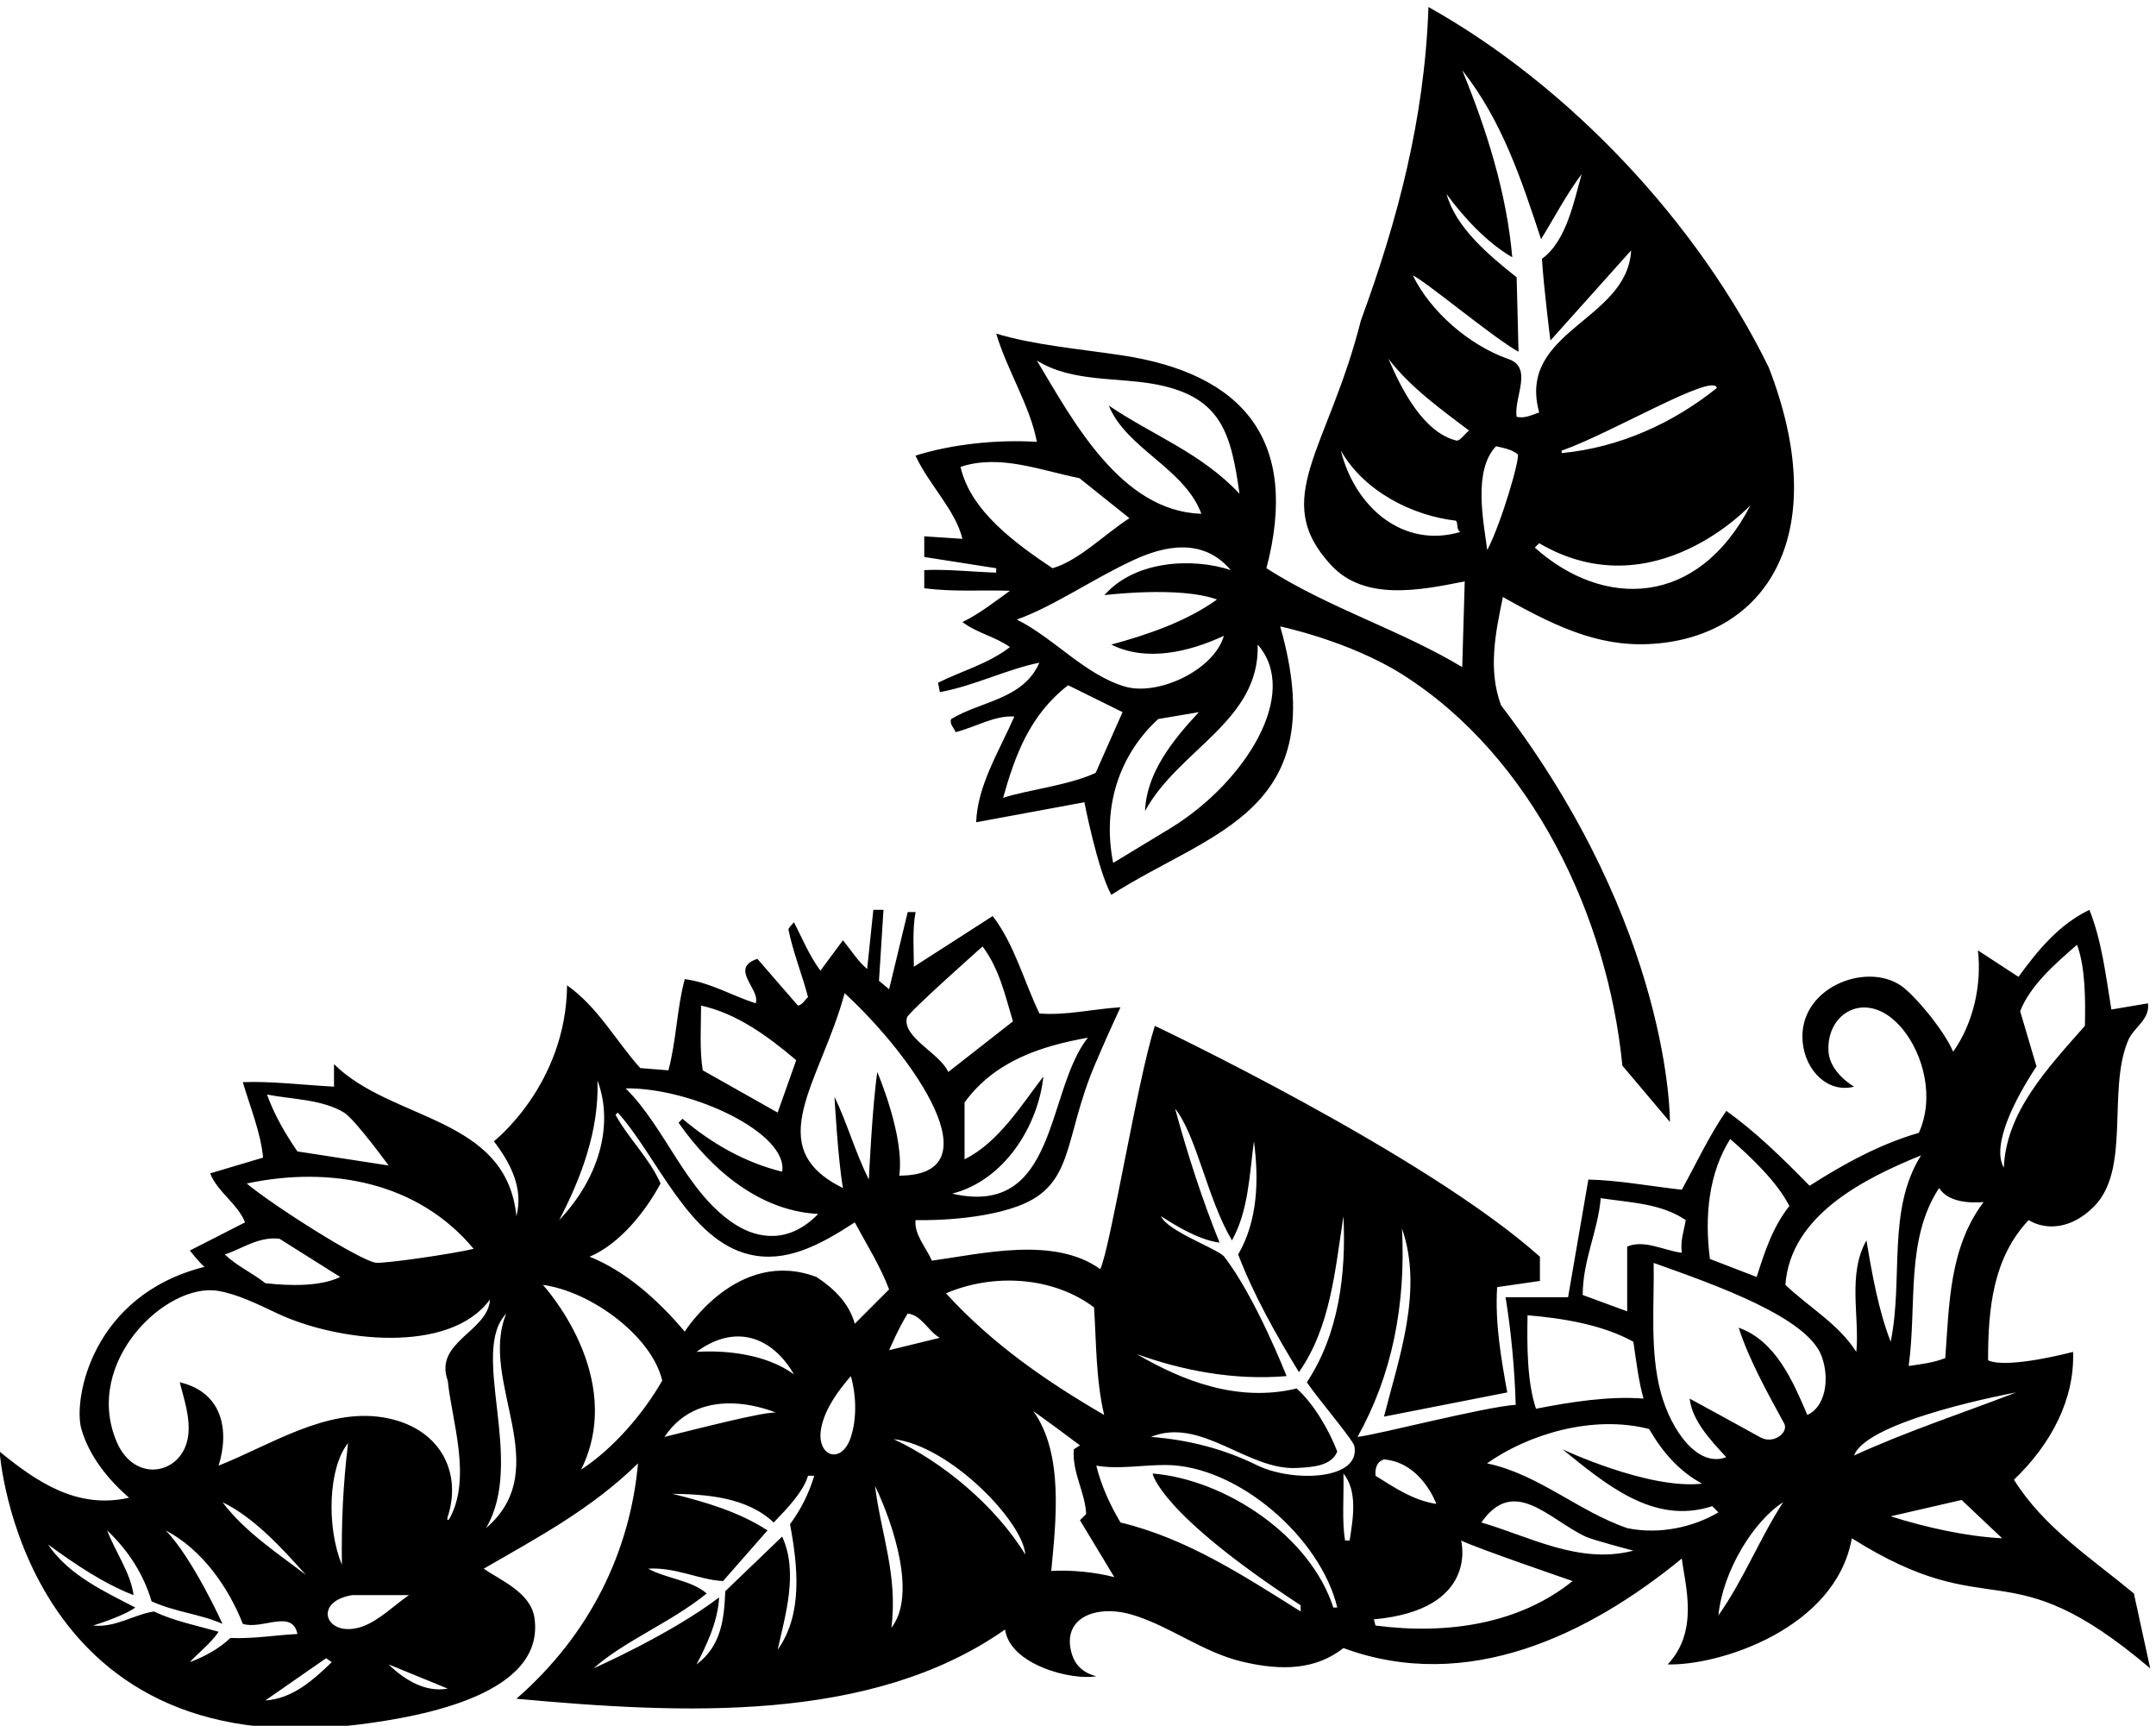 <?xml version="1.0" encoding="UTF-8" standalone="no"?>
<svg xmlns:inkscape="http://www.inkscape.org/namespaces/inkscape" xmlns:sodipodi="http://sodipodi.sourceforge.net/DTD/sodipodi-0.dtd" xmlns="http://www.w3.org/2000/svg" xmlns:svg="http://www.w3.org/2000/svg" version="1.1" id="svg1" width="715.094" height="572.278" viewBox="0 0 715.094 572.278">
  <defs id="defs1"></defs>
  <g id="g1" transform="translate(-53.934,-124.98)">
    <path id="path1" d="m 2688.59,5864.14 c 32.76,-71.76 99.84,-135.72 117,-207.48 l -95.16,6.24 v -51.48 l 179.4,-28.08 v -10.92 c -53.04,1.56 -127.58,9.19 -179.4,6.24 v -45.24 c 74.88,-9.36 132.95,-3.99 213.72,-6.24 -39,-28.08 -76.44,-57.72 -118.56,-78 37.44,-28.08 81.12,-35.88 118.56,-62.4 -54.6,-42.12 -120.12,-59.28 -179.4,-88.92 l 4.68,-23.4 c 85.8,15.6 168.48,57.72 248.03,73.33 -40.55,-92.05 -145.07,-95.16 -219.95,-140.41 -4.68,-14.04 7.8,-21.84 10.92,-32.75 49.92,12.48 96.72,42.11 146.64,39 -37.44,-85.81 -92.04,-171.61 -95.16,-263.65 l 269.88,49.93 c 0,0 32.76,-168.48 67.07,-230.88 248.03,159.44 553.93,204.67 421.2,669.23 0,0 172.35,-36.03 305.21,-120.14 324.78,-205.61 512.12,-606.17 548.11,-974.97 l 118.56,-140.4 c 0,0 5.56,480.63 -421.2,1038.95 -32.76,88.93 -14.04,179.4 4.68,269.88 148,-83.77 255.33,-128.81 389.47,-115.48 274.55,27.29 431.57,280.42 273.52,688 -174.71,357.24 -494.51,700.44 -848.63,898.55 -9.36,-279.24 -78,-535.08 -168.48,-781.55 -81.78,-323.84 -228.54,-444.77 -73.54,-610.8 83.76,-89.72 222.03,-61.81 332.5,-39.72 l -6.24,-213.72 c -156,93.6 -332.28,146.64 -488.28,246.48 83.36,317.8 -56.34,485.44 -361.81,531.06 -108.27,16.17 -218.74,25.65 -312.1,53.94 28.08,-93.6 84.24,-179.4 101.4,-269.88 -101.4,6.24 -213.72,-6.24 -302.64,-34.32 z m 1425.83,-235.56 c -9.36,71.76 -35.88,198.12 21.84,258.96 13.72,-3.16 38.16,-7.05 53.97,-19.86 7.56,-6.12 -39.93,-170.46 -75.81,-239.1 z m 656.76,112.32 c -132,-256.23 -367.43,-258.68 -538.2,-106.08 l 10.92,10.92 c 285.73,-167.36 527.28,95.16 527.28,95.16 z m -84.25,291.72 c -109.2,-87.36 -241.79,-148.2 -386.87,-162.24 v 6.24 c 121.68,42.12 380.64,196.56 386.87,156 z m -494.51,90.48 -4.68,185.63 c -68.64,54.61 -151.32,123.25 -174.72,207.48 42.12,-57.71 101.4,-121.67 163.8,-157.55 -14.04,160.68 -63.96,318.23 -124.8,466.43 99.84,-126.36 148.2,-274.55 196.56,-421.2 31.2,49.93 62.4,110.77 101.4,162.25 -18.72,-63.96 -36.75,-166.06 -99.15,-211.3 4.51,-73.32 21.15,-203.66 21.15,-203.66 l 201.24,224.64 c -9.36,-176.28 -285.48,-199.68 -229.32,-404.04 -18.72,-6.24 -35.88,-15.6 -56.16,-10.92 -7.8,48.36 43.68,124.8 -23.4,145.08 -95.16,34.32 -190.49,115.96 -235.56,207.48 29.64,-12.48 201.24,-156 263.64,-190.32 z m -443.04,-246.48 c 57.72,-101.4 177.84,-162.24 287.04,-174.72 6.24,-7.8 0,-21.84 10.92,-28.08 -140,-41.7 -261.9,58.57 -297.96,202.8 z m 288.19,25.08 c -83.16,20.22 -138.55,130.78 -169.63,204.24 53.04,-70.2 131.04,-126.36 201.24,-179.4 -9.36,-6.24 -22.93,-26.95 -31.61,-24.84 z M 2941.31,5455.42 c 92.79,33.22 189.8,101.79 293.48,149.46 104.56,48.07 184.87,38.97 240.03,-26.22 -93.6,31.2 -238.68,24.96 -315.12,-62.4 0,0 187.2,23.4 280.8,-10.92 -76.44,-54.6 -171.6,-87.36 -263.64,-112.32 87.36,-43.68 193.44,-18.72 280.8,21.84 -25.23,-86.52 -165.81,-151.27 -248.18,-126.18 -99.83,30.41 -175.38,120.35 -268.17,166.74 z m -34.32,-444.6 c 29.64,104.52 65.52,205.92 162.24,280.81 l 135.72,-67.09 -67.09,-151.32 c -65.51,-31.2 -176.27,-43.67 -230.87,-62.4 z m 634.91,382.2 c 106.94,-121.72 -30.55,-341.7 -213.72,-455.52 l -146.63,-88.91 c -28.09,140.39 15.59,269.87 112.31,358.79 l 101.41,17.16 c -68.64,-73.32 -131.05,-154.43 -134.16,-246.47 82.68,152.88 287.03,224.63 280.79,414.95 z m -250.37,648.11 c 161.81,-31.94 184.05,-124.55 205.13,-272.15 -96.71,102.96 -218.39,146.64 -326.03,219.96 43.67,-107.64 188.75,-156 230.87,-269.88 -201.23,6.24 -321.36,234 -410.27,382.2 87.87,-55.15 202.63,-40.85 300.3,-60.13 z m -194.23,-233.15 124.81,-99.84 c -60.84,-39 -126.36,-106.08 -191.88,-124.8 -90.48,60.84 -204.36,141.96 -229.32,252.72 98.28,32.76 201.23,-9.36 296.39,-28.08" style="fill:#000000;fill-opacity:1;fill-rule:nonzero;stroke:none" transform="matrix(0.133,0,0,-0.133,0,1056)"></path>
    <path id="path2" d="m 5727,3027.17 c -106.7,88.45 -224.64,164.27 -299.05,283.6 92.66,88.45 151.63,200.77 147.42,318.71 0,0 -162.86,-43.53 -212,-21.06 0,130.57 12.63,255.52 101.09,349.59 43.51,-26.11 107.5,-23.23 164.53,35.44 89.7,92.28 32.37,287.56 82.56,409.62 12.64,35.1 56.16,53.35 50.55,95.47 l -91.26,-15.44 c -14.04,85.64 -23.87,171.28 -54.75,248.5 -75.82,-36.5 -127.77,-99.68 -176.91,-167.07 l -101.08,65.99 c 9.83,-85.64 -11.24,-181.12 -61.78,-252.72 -23.53,55.4 -97.64,142.66 -130.07,164.75 -89.25,60.83 -257.46,-6.95 -245.27,-140.14 6.66,-72.8 63.69,-128.39 128.24,-111.66 0,0 -59.78,33.71 -63.67,86.72 -7.33,100.02 99.68,160.47 184.88,56.58 51.13,-62.37 80.39,-169.82 40.25,-258.42 -96.88,-28.08 -186.73,-77.22 -272.38,-131.98 -67.39,68.8 -134.78,134.78 -207.78,186.73 -43.53,-63.18 -74.41,-130.57 -110.92,-196.56 -77.22,8.43 -158.65,23.87 -233.06,25.27 L 4316,3765.66 h -155.84 c 14.04,-87.04 22.46,-176.9 25.27,-268.16 -80.03,-5.61 -343.98,-74.41 -394.52,-80.02 85.64,153.03 120.74,327.13 110.91,519.47 53.36,-153.04 -7.02,-320.11 -44.93,-468.93 l 307.48,60.37 c -15.44,84.24 -30.89,175.5 -25.27,262.55 l 106.7,15.44 v 60.37 c -287.82,256.93 -960.32,575.63 -960.32,575.63 -43.53,-134.78 -110.92,-554.57 -136.19,-606.52 -115.13,82.84 -296.24,37.91 -419.79,21.06 -14.04,32.29 -44.93,65.99 -40.71,101.09 0,0 150.53,-4.66 256.78,35.32 140.77,52.97 111.52,166.97 190.88,353.28 20.3,47.66 41.41,95.02 63.38,142.1 -68.79,-4.21 -136.19,-21.05 -202.17,-15.44 -39.31,81.43 -61.78,171.28 -116.53,242.89 L 2684.57,4589.8 c 0,39.31 -4.21,92.66 4.22,136.19 h -19.66 c -15.45,-64.58 -30.89,-127.77 -46.33,-192.35 l -25.28,21.06 11.24,176.9 h -25.28 l -15.44,-147.42 c -22.46,18.26 -40.72,47.74 -60.37,71.61 l -56.16,-75.82 c -28.08,37.91 -44.93,80.03 -65.99,120.74 -4.21,-4.21 -14.34,-15.59 -13.75,-18.46 11.8,-57.24 34.15,-112.12 48.86,-168.27 -8.43,-7.02 -14.05,-19.65 -25.28,-21.05 l -101.08,116.53 c -23.53,-7.84 -30.68,-18.71 -30.14,-31.02 1.11,-25.16 34.41,-56.33 25.92,-79.9 -60.37,19.66 -113.72,51.95 -176.9,60.37 -19.65,-73 -21.06,-154.43 -40.71,-227.44 l -70.21,5.62 c -61.77,68.79 -103.89,150.22 -182.51,206.38 -2.36,-248.18 -182.52,-388.9 -182.52,-388.9 40.72,-53.36 74.41,-116.53 56.16,-186.73 -25.27,249.91 -310.28,235.87 -454.89,379.07 v -56.16 c -75.81,4.21 -158.65,14.04 -227.44,11.23 18.25,-61.77 44.92,-126.35 50.54,-188.13 l -131.976,-39.31 c 18.254,-46.33 68.797,-75.82 87.046,-122.15 L 879.051,3882.2 c 0,0 23.867,-30.9 36.504,-40.72 -282.532,-70.92 -327.325,-331.7 -307.399,-403.08 19.375,-69.42 68.496,-128.65 119.266,-172.55 -129.168,-29.49 -230.254,39.31 -322.914,115.12 0,0 53.773,-784.88 893.312,-680.92 170.45,21.11 468.25,78.42 440.47,266.75 -9.83,63.18 -84.24,92.66 -126.36,122.15 133.38,77.21 266.76,147.41 384.69,262.54 -19.66,-217.62 -117.93,-425.41 -303.26,-586.86 414.18,-37.91 884.51,-61.78 1218.66,172.68 12.06,-88 165.67,-127.76 227.44,-116.52 -35.47,8.73 -53.59,30.57 -61.05,55.61 -27.06,90.88 61.69,125.01 153.2,96.93 91.94,-28.2 173.9,-92.65 270.3,-115.87 102.99,-24.8 186.13,-19.51 253.9,33.52 308.88,-113.72 610.73,32.29 843.79,223.23 8.42,-67.39 43.32,-180.4 -35.1,-263.94 127.85,-3.66 419.12,88.87 459.11,314.49 355.7,-223.82 382.08,-17.61 744.1,-324.32 z m -242.89,1314.13 -40.72,137.59 c 25.28,64.58 87.05,117.93 141.81,165.66 21.06,-56.15 21.06,-137.59 19.65,-202.17 -94.06,-106.7 -196.55,-214.81 -202.17,-353.8 -32.86,57.99 32.29,178.31 81.43,252.72 z M 1263.89,4225.86 c 26.99,-16.69 110.77,-131.66 110.77,-131.66 l -227.45,35.1 c -30.89,44.92 -57.56,91.25 -75.82,141.8 62.71,-12.17 138.52,-11.86 192.5,-45.24 z m 322.77,-339.45 c -51.95,-12.64 -223.36,-37.41 -243.98,-34.62 -39.54,5.33 -254.43,141.32 -321.82,197.48 210.59,44.93 428.21,2.81 565.8,-162.86 z m -484.37,25.27 151.62,-95.47 c -49.14,-23.87 -124.95,-22.47 -186.73,-15.45 -33.69,26.68 -70.196,42.12 -101.082,71.61 43.522,14.04 82.832,44.92 136.192,39.31 z M 980.137,2916.25 c -29.485,-28.07 -64.582,-46.32 -101.086,-60.37 12.637,15.45 53.351,47.74 71.601,75.82 -54.754,15.44 -110.914,26.68 -161.457,50.54 -51.949,-8.42 -95.468,-40.71 -151.629,-35.1 0,0 74.411,22.47 105.297,44.93 -73.004,37.91 -166.152,80.2 -217.617,157.25 67.395,-49.14 137.594,-96.88 213.406,-126.36 -7.019,54.75 -44.925,106.7 -65.984,161.45 54.754,-51.94 91.258,-110.91 110.91,-176.9 61.606,-27.59 119.34,-30.88 176.902,-56.15 0,0 -74.41,164.26 -141.8,233.05 91.258,-47.73 157.246,-143.2 192.35,-233.05 47.73,-15.45 123.54,37.9 136.18,-25.28 -54.75,-2.81 -113.72,-12.63 -167.073,-9.83 z m -19.657,338.36 c 78.63,-37.9 148.82,-115.12 207.79,-181.11 -71.6,54.76 -153.03,108.11 -207.79,181.11 z m 106.7,-494.2 151.64,105.3 14.04,-9.83 c -49.15,-47.73 -99.69,-91.25 -165.68,-95.47 z m 216.22,262.55 h 141.8 c -35.54,-24.28 -74.83,-64.07 -116.54,-78.41 -90.13,-30.98 -125.68,61.67 -25.26,78.41 z m -25.27,75.81 c -39.31,95.47 -33.44,243.12 15.44,303.26 -12.64,-103.89 -16.85,-199.36 -15.44,-303.26 z m 116.53,-248.5 147.41,-60.38 c -54.75,-9.82 -106.28,20.16 -147.41,60.38 z m 147.41,707.61 c 10.34,-100.73 59.86,-240.65 5.47,-342.2 -4.74,-8.86 -8.46,-6.56 -5.36,3.02 36.1,111.48 -19.59,223.32 -159.79,247.19 -143.57,24.45 -283.56,-69.45 -411.738,-120.01 27.723,88.7 9.149,183.32 -96.871,207.78 10.059,-40.24 27.328,-89.13 20.813,-134.8 -13.539,-94.85 -133.149,-119.63 -178.262,-13.23 -84.176,198.54 123.867,397.85 253.246,375.92 49.129,-8.32 98.852,-33.32 147.962,-56.38 149.06,-69.98 428.82,-103.27 529.84,34.88 -4.22,-80.03 -140.41,-105.3 -105.31,-202.17 z m 95.48,-367.85 c 99.68,168.48 -42.28,438.08 50.54,534.92 -70.2,-168.48 124.95,-384.69 -50.54,-534.92 z m 1516.3,550.36 c 5.61,-82.83 4.21,-179.71 25.27,-268.16 -140.4,81.43 -277.99,175.5 -394.52,303.26 117.93,50.55 266.76,42.12 369.25,-35.1 z m -384.7,-75.81 -126.35,-30.89 c 0,0 25.27,58.97 46.33,91.26 33.69,-2.81 51.94,-44.93 80.02,-60.37 z m 369.25,748.32 c -105.29,-133.38 -74.41,-449.27 -338.36,-388.9 131.98,33.69 214.81,171.28 227.45,292.02 -53.35,-68.79 -110.92,-164.26 -196.56,-206.38 v 141.8 c 75.82,103.9 190.94,140.4 307.47,161.46 z m -451.07,50.28 c 3.45,13.01 188.53,177.16 188.53,177.16 42.12,-56.16 56.16,-122.14 75.81,-186.73 l -161.46,-126.35 c -18.87,45.53 -115.92,86.67 -102.88,135.92 z m -155.45,60.63 c 174.83,-161.11 377.1,-454.89 136.19,-454.89 14.04,98.28 -54.76,258.34 -54.76,258.34 -12.63,-85.65 -21.06,-268.17 -21.06,-268.17 -33.69,67.4 -53.35,139 -85.64,206.39 0,0 8.43,-155.84 21.06,-227.44 -206.81,101.52 -56.05,262.8 4.21,485.77 z m -358.01,-30.88 c 88.45,-19.66 164.26,-74.41 237.27,-136.19 l -46.33,-130.57 -186.73,105.3 c -8.43,50.54 -4.21,113.72 -4.21,161.46 z m 202.17,-414.18 c -91.26,22.46 -174.09,68.8 -248.5,131.98 l -9.83,-9.83 c 84.24,-120.74 204.98,-220.43 348.18,-227.45 -70.59,-73.42 -148.87,-64.16 -208.61,-25.17 -121.03,78.99 -170.95,238.83 -271.55,338.26 167.55,1.69 406.16,-112.65 390.31,-207.79 z m -460.5,227.45 c 40.28,-107.43 6.99,-240.18 -95.48,-348.19 54.76,105.3 99.69,223.23 95.48,348.19 z m -40.72,-970.15 c 114.85,233.17 -95.47,460.5 -95.47,460.5 121.54,-16.76 271.96,-128.62 297.64,-238.67 -46.33,-81.44 -122.14,-169.89 -202.17,-221.83 z m 489.99,-449.28 c 19.65,88.45 51.95,193.75 11.23,282.2 l -141.8,-136.18 c -2.81,-68.8 -9.76,-136.43 -71.61,-182.52 22.47,43.52 53.35,105.3 56.16,167.07 -120.29,-91.88 -313.08,-176.9 -313.08,-176.9 77.22,68.79 192.34,113.72 282.2,186.73 -39.32,33.69 -99.69,36.5 -146.02,61.78 68.8,4.21 127.76,-28.09 186.73,-30.89 l 110.92,126.35 c -71.61,46.34 -153.04,70.2 -237.27,91.27 87.04,-1.41 185.32,-8.43 252.71,-71.61 35.1,36.5 73.01,75.82 85.65,116.53 h 15.44 c -12.64,-42.12 -32.29,-82.83 -60.37,-120.74 19.65,-105.3 32.29,-224.64 -30.89,-313.09 z m -4.21,591.08 c -25.28,4.21 -209.2,-43.53 -277.99,-60.37 94.44,141.66 277.99,60.37 277.99,60.37 z m -197.97,151.63 c 95.69,70.99 188.16,38.71 242.89,-56.16 -73.38,54.06 -181.11,60.37 -242.89,56.16 z m -29.48,50.54 c -67.39,80.03 -148.82,151.63 -237.27,186.73 75.81,32.29 138.99,112.32 176.9,182.52 -26.67,61.77 -80.03,112.32 -112.32,171.28 l 5.62,5.62 c 97.98,-108.36 176.09,-318 328.36,-353.8 89.77,-21.11 171.76,20.68 262.71,80.02 29.49,-54.75 63.18,-108.1 85.65,-167.07 l -85.65,-85.64 c -14.04,50.54 -50.54,87.04 -95.47,116.53 -196.79,74.26 -328.53,-136.19 -328.53,-136.19 z m 413.84,-264.15 c -23.35,-69.8 -87.94,-46.68 -73.25,25.17 9.57,46.78 40.35,89.47 73.58,128.07 13.06,-44.62 16,-104.41 -0.33,-153.24 z m 101.42,-474.34 c 16.85,130.57 -26.68,237.27 -40.71,353.8 49.14,-102.49 102.89,-275.32 40.71,-353.8 z m 5.62,470.33 c 138.99,-15.44 322.22,-204.46 328.53,-287.82 -75.81,123.55 -207.79,231.66 -328.53,287.82 z m 393.11,-328.53 c 11.24,120.74 32.29,292.03 -44.93,398.73 39.32,-28.08 77.22,-56.16 116.54,-85.64 l -15.45,-9.83 c -4.21,-58.97 28.08,-105.3 30.89,-161.46 l -15.44,-15.44 85.64,-141.81 c -49.14,12.64 -108.11,18.26 -157.25,15.45 z m 703.4,-91.26 c -57.2,178.25 -268.94,319.34 -450.68,334.15 0,0 14.5,-96.7 369.25,-328.53 v -15.45 c -143.21,89.86 -285.01,182.52 -449.28,221.83 -26.67,44.93 -47.73,91.26 -60.37,141.81 54.5,-9.77 114.67,1.68 172.56,1.57 180.28,-0.36 387.22,-181.95 428.35,-355.38 z m 40.71,167.07 h -11.23 c -8.42,46.33 -2.81,110.92 -4.21,167.08 36.07,-44.6 23.87,-112.32 15.44,-167.08 z m -231.61,188.02 c -81.76,40.22 -169.76,63.07 -263.99,70.32 125.94,51.26 241.26,-85.03 365.64,-77.39 32.3,1.98 84.28,3.27 99.08,40.88 -19.66,51.95 -57.57,117.94 -101.09,157.25 -146.01,-35.1 -283.6,18.25 -398.73,85.64 113.72,-40.72 241.49,-65.98 373.46,-54.75 0,0 -77.46,197.86 -156.65,299.21 -23.47,21.39 -141,63.02 -156.44,99.52 28.08,-18.25 91.26,-58.97 146.01,-65.99 -42.12,103.9 -80.02,220.42 -110.91,334.15 54.01,-67.82 80.03,-224.64 141.8,-328.54 40.72,73.01 43.52,161.46 54.75,247.11 12.64,-95.48 9.83,-197.96 -39.3,-282.2 39.3,-102.49 94.06,-199.37 151.62,-293.44 78.63,112.32 89.86,252.72 110.92,388.91 7.02,-143.21 -11.23,-293.43 -91.26,-414.18 25.27,-37.9 115.61,-143.95 118.5,-158.86 16.62,-85.54 -154.64,-91.32 -243.41,-47.64 z m 1701.58,690.88 c 22.47,-35.1 74.41,-37.91 110.92,-35.1 -85.65,-113.73 -85.65,-255.53 -95.47,-388.9 -28.08,-11.24 -60.38,-15.45 -91.26,-19.66 21.05,155.84 -8.43,314.49 75.81,443.66 z m -520.88,122.14 c 53.36,-46.33 117.94,-108.1 147.42,-167.07 -42.12,-53.35 -61.77,-115.13 -81.43,-176.9 l -116.53,44.92 c -14.04,106.71 -2.81,214.82 50.54,299.05 z m -322.91,-147.41 c 73.01,-11.24 150.23,-12.64 212,-54.76 -4.21,-26.67 -14.04,-50.55 -9.83,-81.43 -44.92,5.62 -94.06,33.69 -136.19,15.44 v -161.46 l -110.91,40.72 c 0,87.05 37.91,158.65 44.93,241.49 z m -182.52,-292.04 c 84.24,-7.02 185.32,-22.46 263.95,-65.98 7.02,-47.73 12.64,-96.87 25.27,-141.8 -84.24,7.02 -182.52,-8.43 -268.16,-25.27 -22.46,67.39 -22.46,158.64 -21.06,233.05 z m -358.02,-359.41 c 93.75,-7.4 130.57,-110.92 130.57,-110.92 -56.15,8.42 -102.48,39.31 -151.62,70.2 -1.41,18.26 2.8,35.1 21.05,40.72 z m -21.05,-414.18 -4.21,15.45 c 264.1,24.01 217.61,196.55 217.61,196.55 36.51,-18.25 277.99,-101.08 277.99,-101.08 -130.57,-105.3 -308.87,-134.79 -491.39,-110.92 z m 263.95,256.93 c 81.36,117.41 168.51,7.68 259.83,-35.15 18.98,-8.9 119.24,-35.05 119.24,-35.05 -134.78,-35.1 -258.33,35.1 -379.07,70.2 z m 363.62,-14.04 c -122.14,42.12 -221.82,134.78 -349.59,161.46 101.09,71.6 262.55,122.15 404.35,85.64 32.29,-56.16 74.41,-105.3 131.97,-136.18 -133.37,-15.45 -348.18,85.64 -348.18,85.64 108.1,-87.05 227.44,-189.54 373.46,-141.8 l 15.44,-15.45 c -61.77,-36.5 -146.01,-56.16 -227.45,-39.31 z m 227.45,-217.62 c 11.23,112.32 88.78,235.86 161.46,282.2 -58.97,-91.25 -99.68,-195.15 -161.46,-282.2 z m 221.83,499.82 c -35.1,81.43 -77.22,183.92 -171.28,217.62 25.49,-79.04 70.66,-160.39 113.44,-238.8 12.04,-22.06 -26,-53.11 -59.33,-34.69 -57.97,32.03 -117.65,64.84 -176.26,96.59 5.62,-53.36 50.54,-102.49 91.26,-146.02 -70.61,-26.89 -137.13,65.41 -163.21,160.92 -28.01,102.59 -15.97,222 -17.91,323.45 155.73,-55.48 383.9,-135.57 419.09,-233.09 21.62,-59.91 6.94,-127.5 -35.8,-145.98 z m -54.76,324.32 c 12.64,175.5 200.77,266.76 338.36,322.92 -85.64,-136.19 -43.52,-307.47 -75.81,-464.72 -29.48,75.81 -46.33,167.07 -60.37,252.71 -47.73,-84.23 -16.85,-189.53 -25.27,-277.98 -44.93,70.2 -117.94,110.91 -176.91,167.07 z m 575.64,-268.16 c -134.78,-51.95 -272.37,-96.87 -404.35,-157.25 33.17,89.57 404.35,157.25 404.35,157.25 z m -313.09,-308.87 176.9,40.71 101.09,-95.47 c -87.05,4.21 -189.54,26.68 -277.99,54.76" style="fill:#000000;fill-opacity:1;fill-rule:nonzero;stroke:none" transform="matrix(0.133,0,0,-0.133,0,1056)"></path>
  </g>
</svg>
